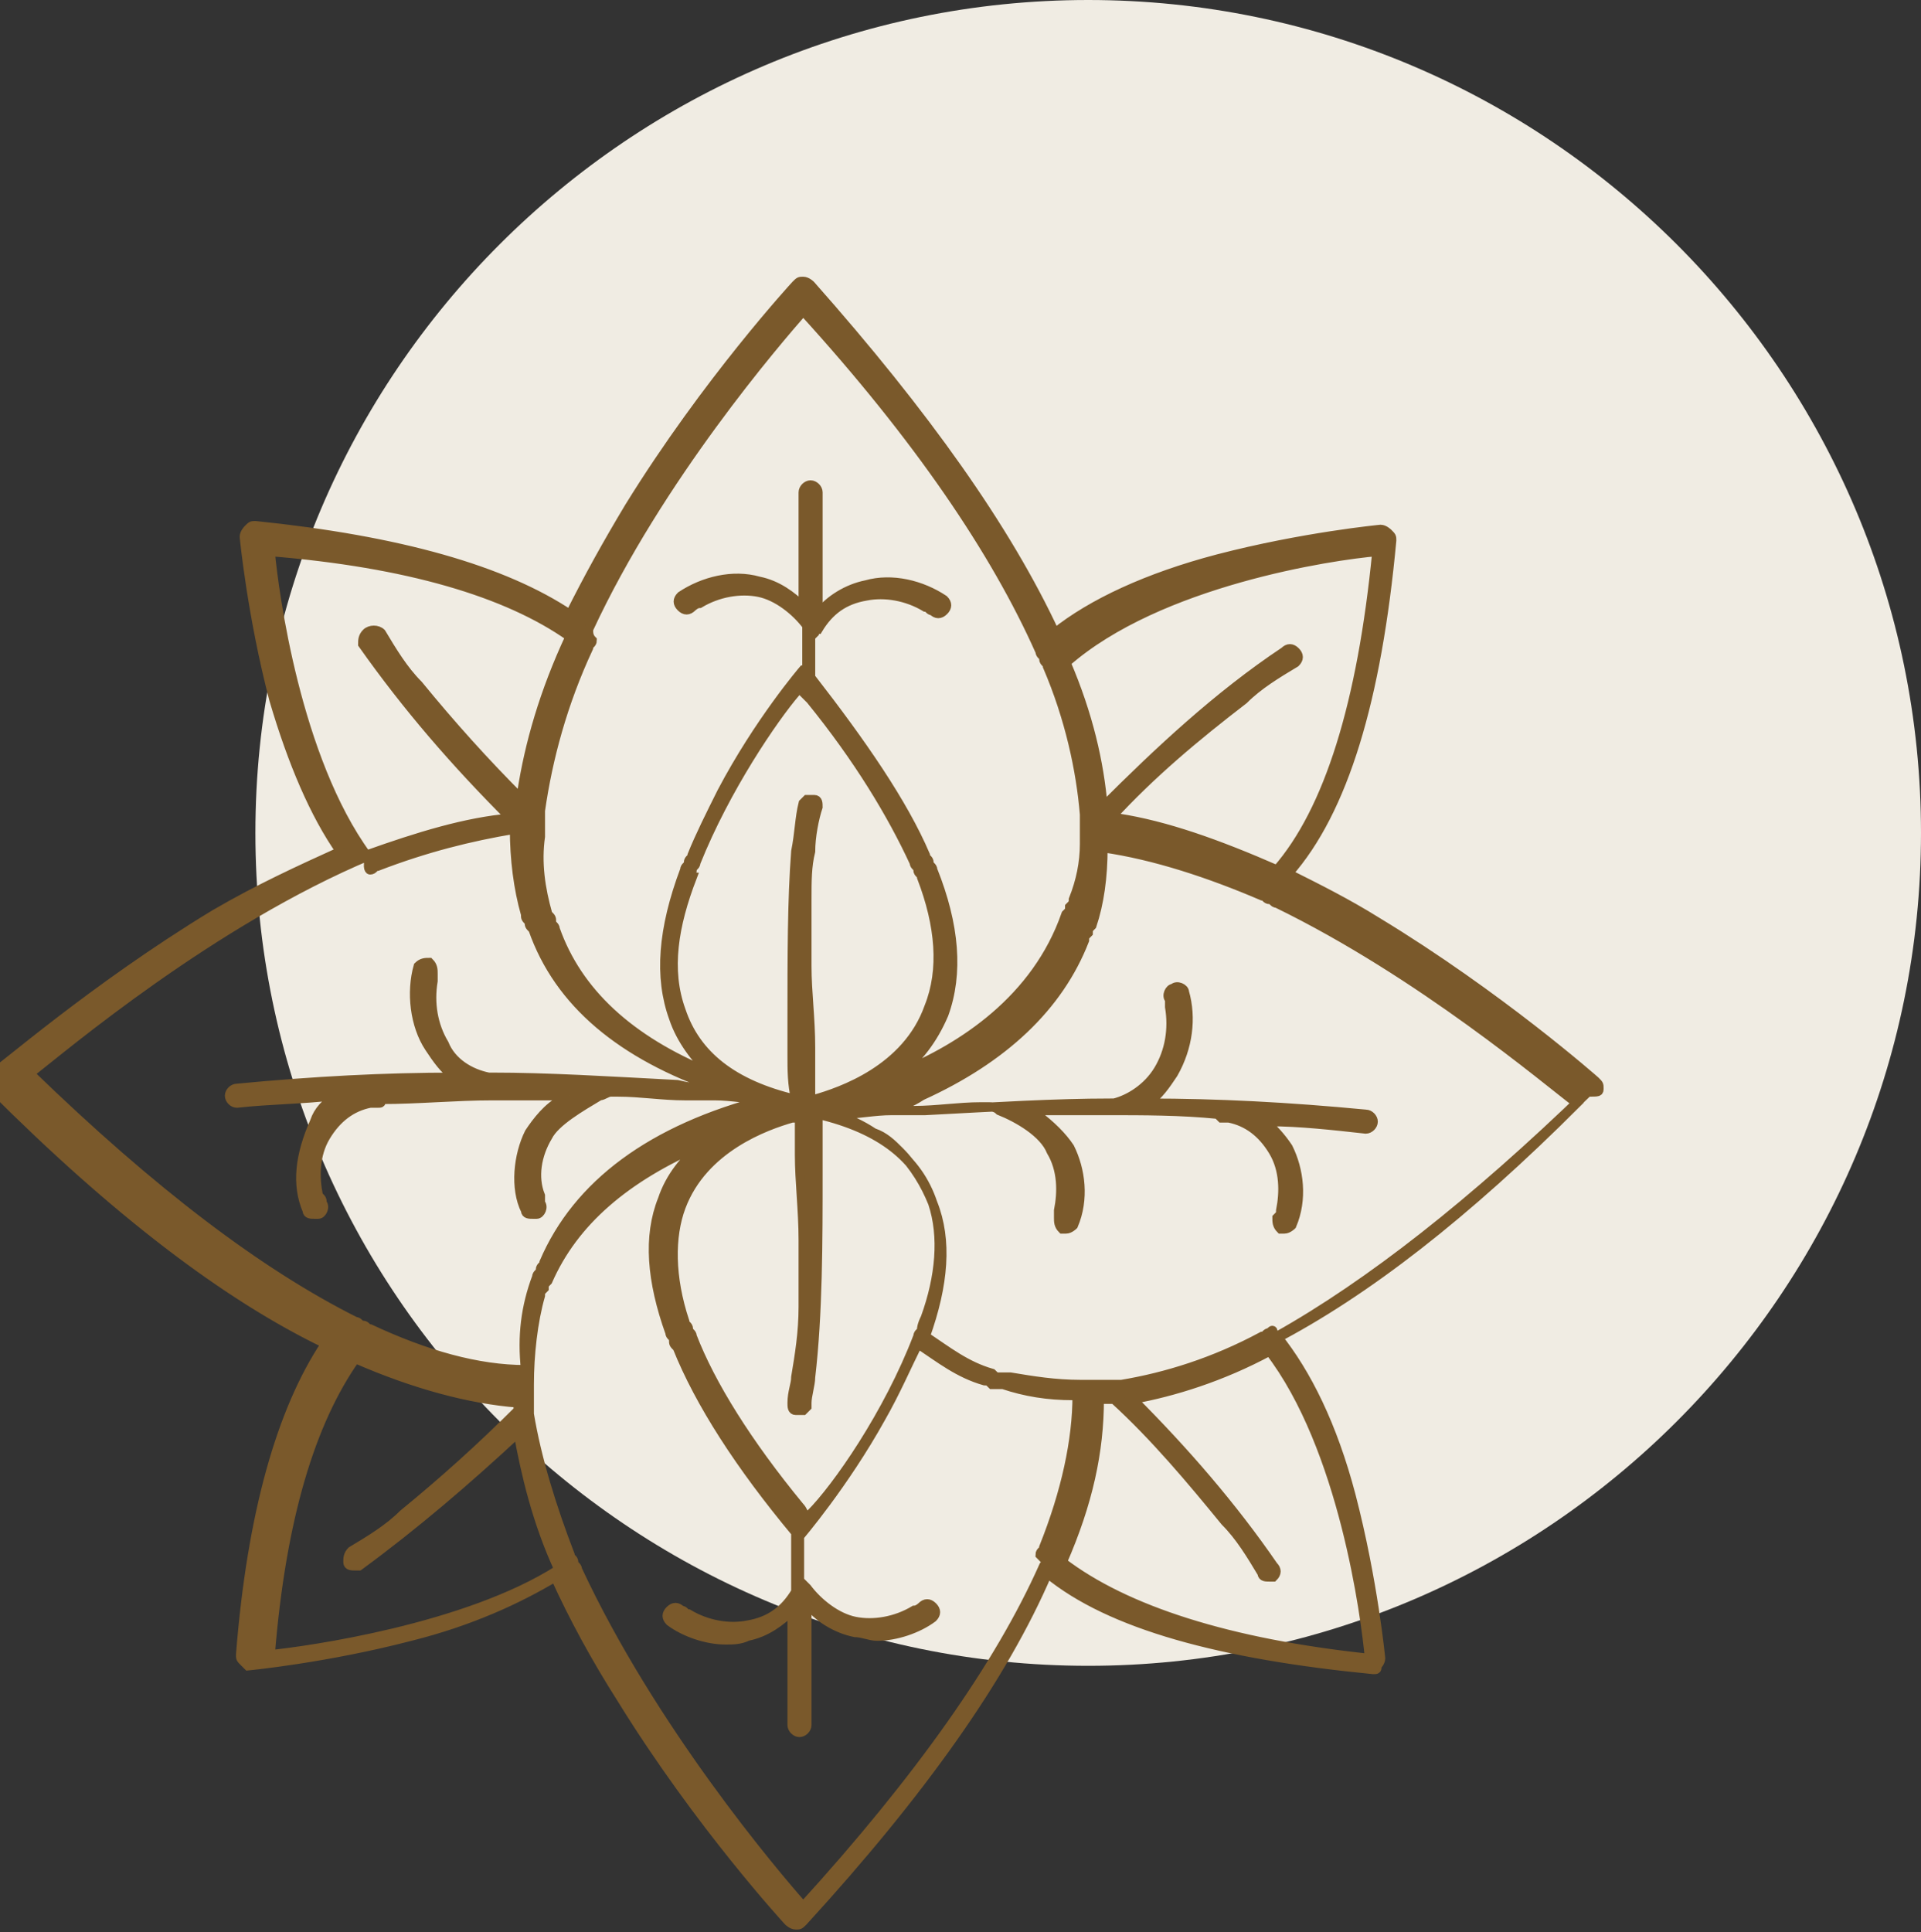 <?xml version="1.0" encoding="utf-8"?>
<!-- Generator: Adobe Illustrator 25.2.3, SVG Export Plug-In . SVG Version: 6.00 Build 0)  -->
<svg version="1.1" id="Laag_1" xmlns="http://www.w3.org/2000/svg" xmlns:xlink="http://www.w3.org/1999/xlink" x="0px" y="0px"
	 viewBox="0 0 51.9 52.2" style="enable-background:new 0 0 51.9 52.2;" xml:space="preserve">
<rect x="0" y="0" width="51.9" height="52.2" fill="#333333" stroke="none"/>
<style type="text/css">
	.st0{fill:#F0ECE3;}
	.st1{fill:#7A592B;}
	.st2{fill:none;stroke:#7A592B;stroke-width:0.25;stroke-miterlimit:10;}
</style>
<g>
	<path class="st0" d="M29.4,45c12.4,0,22.5-10.1,22.5-22.5C51.9,10.1,41.8,0,29.4,0S6.9,10.1,6.9,22.5C6.9,34.9,17,45,29.4,45"/>
	<path class="st1" d="M34.3,36c-0.1,0-0.1,0.1-0.2,0.1c-1.3,0.7-2.6,1.1-3.8,1.3c-0.1,0-0.2,0-0.3,0c-0.1,0-0.2,0-0.3,0c0,0,0,0,0,0
		c-0.1,0-0.1,0-0.2,0c0,0,0,0-0.1,0c-0.1,0-0.1,0-0.2,0c-0.7,0-1.3-0.1-1.9-0.2c-0.1,0-0.1,0-0.2,0c0,0,0,0-0.1,0
		c-0.1,0-0.1,0-0.2-0.1c-0.7-0.2-1.2-0.6-1.8-1c0.5-1.4,0.6-2.6,0.2-3.6c-0.2-0.5-0.5-1-0.9-1.4c-0.2-0.2-0.4-0.4-0.7-0.5
		c-0.3-0.2-0.7-0.4-1.1-0.5c0.1,0,0.1,0,0.2,0c0.5,0,0.9-0.1,1.4-0.1c0,0,0,0,0,0l0.6,0c0.6,0,1.2-0.1,1.8-0.1c0.1,0,0.1,0,0.2,0
		c0.1,0,0.2,0,0.3,0.1c0.5,0.2,1.2,0.6,1.4,1.1c0.3,0.5,0.3,1.1,0.2,1.6c0,0.1,0,0.1,0,0.2c0,0.1,0,0.2,0.1,0.3c0,0,0,0,0.1,0
		c0.1,0,0.2-0.1,0.2-0.1c0.3-0.7,0.2-1.5-0.1-2.1c-0.2-0.3-0.5-0.6-0.9-0.9c-0.1-0.1-0.2-0.1-0.2-0.1c0.7,0,1.4,0,2.1,0c0,0,0,0,0,0
		c0,0,0,0,0,0c1,0,2,0,3,0.1c0,0,0.1,0.1,0.1,0.1c0,0,0,0,0.1,0c0,0,0.1,0,0.1,0c0.5,0.1,0.9,0.4,1.2,0.9c0.3,0.5,0.3,1.1,0.2,1.6
		c0,0.1,0,0.1-0.1,0.2c0,0.1,0,0.2,0.1,0.3c0,0,0,0,0.1,0c0.1,0,0.2-0.1,0.2-0.1c0.3-0.7,0.2-1.5-0.1-2.1c-0.2-0.3-0.4-0.5-0.6-0.7
		c0,0,0,0,0,0c0,0,0.1,0,0.1,0c0.8,0,1.7,0.1,2.6,0.2c0.1,0,0.2-0.1,0.2-0.2c0-0.1-0.1-0.2-0.2-0.2c-2.1-0.2-4-0.3-5.9-0.3
		c0.3-0.2,0.5-0.5,0.7-0.8c0.4-0.7,0.5-1.5,0.3-2.2c0-0.1-0.2-0.2-0.3-0.1c-0.1,0-0.2,0.2-0.1,0.3c0,0.1,0,0.1,0,0.2
		c0.1,0.6,0,1.2-0.3,1.7c-0.3,0.5-0.8,0.8-1.2,0.9c0,0-0.1,0-0.1,0c-1.5,0-3.1,0.1-5,0.2l-0.6,0c-0.1,0-0.2,0-0.4,0
		c0.3-0.1,0.6-0.2,0.9-0.4c2.2-1,3.7-2.4,4.4-4.2c0-0.1,0-0.1,0.1-0.2c0,0,0,0,0,0c0-0.1,0-0.1,0.1-0.2c0.2-0.6,0.3-1.3,0.3-2.1
		c1.4,0.2,2.9,0.7,4.3,1.3c0.1,0,0.1,0.1,0.2,0.1c0.1,0,0.1,0.1,0.2,0.1c3.9,1.9,7.3,4.8,8.1,5.4c-3,3-5.7,5.1-8.2,6.4
		C34.4,35.9,34.4,35.9,34.3,36 M10,23.5c0.1,0,0.1-0.1,0.2-0.1c1.3-0.5,2.5-0.8,3.7-1c0,0.8,0.1,1.6,0.3,2.3c0,0.1,0,0.1,0.1,0.2
		c0,0,0,0,0,0c0,0.1,0,0.1,0.1,0.2c0.7,2,2.4,3.4,5,4.3c-0.1,0-0.2,0-0.2,0c-0.3,0-0.5,0-0.9-0.1c-1.9-0.1-3.5-0.2-5-0.2
		c0,0-0.1,0-0.1,0c-0.5-0.1-1-0.4-1.2-0.9c-0.3-0.5-0.4-1.1-0.3-1.7c0-0.1,0-0.1,0-0.2c0-0.1,0-0.2-0.1-0.3c-0.1,0-0.2,0-0.3,0.1
		c-0.2,0.7-0.1,1.6,0.3,2.2c0.2,0.3,0.4,0.6,0.7,0.8c-1.9,0-3.8,0.1-5.9,0.3c-0.1,0-0.2,0.1-0.2,0.2c0,0.1,0.1,0.2,0.2,0.2
		c0.9-0.1,1.8-0.1,2.6-0.2c0,0,0,0,0.1,0c0,0,0,0,0,0c-0.3,0.2-0.5,0.4-0.6,0.7C8.1,31.2,8,32,8.3,32.7c0,0.1,0.1,0.1,0.2,0.1
		c0,0,0,0,0.1,0c0.1,0,0.2-0.2,0.1-0.3c0-0.1,0-0.1-0.1-0.2c-0.1-0.5-0.1-1.1,0.2-1.6c0.3-0.5,0.7-0.8,1.2-0.9c0,0,0.1,0,0.1,0
		c0,0,0,0,0.1,0c0.1,0,0.1,0,0.1-0.1c1,0,2-0.1,3-0.1c0,0,0,0,0,0c0.7,0,1.4,0,2.1,0c-0.1,0-0.2,0.1-0.2,0.1
		c-0.4,0.2-0.7,0.6-0.9,0.9c-0.3,0.6-0.4,1.5-0.1,2.1c0,0.1,0.1,0.1,0.2,0.1c0,0,0,0,0.1,0c0.1,0,0.2-0.2,0.1-0.3c0-0.1,0-0.1,0-0.2
		c-0.2-0.5-0.1-1.1,0.2-1.6c0.2-0.4,0.9-0.8,1.4-1.1c0.1,0,0.2-0.1,0.3-0.1c0.1,0,0.1,0,0.2,0c0.6,0,1.2,0.1,1.8,0.1
		c0.2,0,0.4,0,0.6,0c0.1,0,0.2,0,0.2,0c0.5,0,0.9,0.1,1.4,0.1c-3.1,0.8-5.1,2.3-6,4.4c0,0.1-0.1,0.1-0.1,0.2c0,0.1-0.1,0.1-0.1,0.2
		c0,0,0,0,0,0c-0.3,0.8-0.4,1.6-0.3,2.5c-1.3,0-2.7-0.4-4.2-1.1c-0.1,0-0.1-0.1-0.2-0.1c-0.1,0-0.1-0.1-0.2-0.1
		c-2.6-1.3-5.5-3.5-8.8-6.7c0.9-0.7,4.9-4.1,9.2-5.9C9.9,23.5,10,23.5,10,23.5 M18.7,23.5c0-0.1,0.1-0.1,0.1-0.2
		c0.8-2,2.1-3.9,2.7-4.6c0-0.1,0.1-0.1,0.1-0.1c0,0,0.1,0.1,0.1,0.1c0,0,0,0,0,0c0.1,0.1,0.1,0.1,0.2,0.2c1.3,1.6,2.2,3.1,2.8,4.4
		c0,0.1,0.1,0.1,0.1,0.2c0,0.1,0.1,0.1,0.1,0.2c0.5,1.3,0.6,2.5,0.2,3.5c-0.6,1.7-2.4,2.3-3.1,2.5c0,0,0,0-0.1,0c0,0,0,0,0,0
		c0-0.2,0-0.4,0-0.6c0-0.3,0-0.5,0-0.8c0-0.8-0.1-1.5-0.1-2.2c0-0.6,0-1.2,0-1.8c0-0.5,0-0.9,0.1-1.3c0-0.4,0.1-0.9,0.2-1.2
		c0-0.1,0-0.2-0.1-0.2c0,0,0,0,0,0c0,0-0.1,0-0.1,0c0,0,0,0-0.1,0c0,0-0.1,0.1-0.1,0.1c-0.1,0.4-0.1,0.8-0.2,1.3
		c-0.1,1.3-0.1,2.8-0.1,4.6c0,0.3,0,0.6,0,0.9c0,0.4,0,0.8,0.1,1.2c0,0,0,0,0,0c-1.7-0.4-2.7-1.2-3.1-2.4c-0.4-1.1-0.2-2.3,0.3-3.6
		C18.6,23.7,18.7,23.6,18.7,23.5 M24.9,35.9c0,0.1-0.1,0.1-0.1,0.2c-0.8,2.1-2.2,4.1-2.9,4.8c0,0.1-0.1,0.1-0.1,0.2c0,0,0,0,0-0.1
		c0,0,0,0,0,0c-0.1-0.1-0.1-0.2-0.2-0.3c-1.4-1.7-2.4-3.3-2.9-4.6c0-0.1-0.1-0.1-0.1-0.2c0-0.1-0.1-0.1-0.1-0.2
		c-0.4-1.2-0.4-2.3-0.1-3.1c0.6-1.6,2.3-2.2,3-2.4c0,0,0,0,0.1,0c0,0,0,0,0.1,0c0,0,0,0,0,0c0,0,0,0,0,0c0,0.1,0,0.3,0,0.4
		c0,0.2,0,0.4,0,0.6c0,0.7,0.1,1.5,0.1,2.3c0,0.6,0,1.2,0,1.8c0,0.7-0.1,1.3-0.2,1.9c0,0.2-0.1,0.4-0.1,0.7c0,0.1,0,0.2,0.1,0.2
		c0,0,0,0,0.1,0c0,0,0,0,0,0c0,0,0.1,0,0.1,0c0,0,0,0,0.1-0.1c0,0,0-0.1,0-0.1c0-0.2,0.1-0.5,0.1-0.7c0.2-1.7,0.2-3.7,0.2-5.5
		c0-0.3,0-0.5,0-0.8c0-0.3,0-0.6,0-0.8c0,0,0,0,0,0c1.7,0.4,2.7,1.2,3.1,2.4c0.3,0.9,0.2,2-0.2,3.1C24.9,35.8,24.9,35.9,24.9,35.9
		 M37.2,14.9c-0.4,4.1-1.3,7-2.7,8.6c-1.6-0.7-3-1.2-4.3-1.4c-0.1,0-0.1,0-0.2,0c1.1-1.2,2.3-2.2,3.6-3.2c0.4-0.4,0.9-0.7,1.4-1
		c0.1-0.1,0.1-0.2,0-0.3c-0.1-0.1-0.2-0.1-0.3,0c-1.8,1.2-3.4,2.7-4.9,4.2c-0.1-1.2-0.4-2.5-1-3.9C31.3,15.7,36,15,37.2,14.9
		 M15.9,17c1.9-4.1,5.1-7.8,5.8-8.6c3.1,3.4,5.2,6.5,6.4,9.2c0,0.1,0.1,0.1,0.1,0.2s0.1,0.1,0.1,0.2c0.6,1.4,0.9,2.8,1,4
		c0,0,0,0.1,0,0.1c0,0,0,0.1,0,0.1c0,0.1,0,0.1,0,0.2c0,0,0,0,0,0c0,0.1,0,0.2,0,0.3c0,0,0,0.1,0,0.1c0,0.5-0.1,1-0.3,1.5
		c0,0.1,0,0.1-0.1,0.2c0,0,0,0,0,0c0,0.1,0,0.1-0.1,0.2C28,27,26,28.3,24.3,29c0.5-0.4,0.9-0.9,1.2-1.6c0.4-1.1,0.3-2.4-0.3-3.9
		c0-0.1-0.1-0.1-0.1-0.2c0-0.1-0.1-0.1-0.1-0.2c-0.6-1.4-1.7-3-3.1-4.8c0-0.4,0-0.7,0-1.1c0,0,0.1-0.1,0.1-0.1c0,0,0-0.1,0.1-0.1
		c0.3-0.5,0.7-0.8,1.3-0.9c0.5-0.1,1.1,0,1.6,0.3c0.1,0,0.1,0.1,0.2,0.1c0.1,0.1,0.2,0.1,0.3,0c0.1-0.1,0.1-0.2,0-0.3
		c-0.6-0.4-1.4-0.6-2.1-0.4c-0.5,0.1-1,0.4-1.3,0.8c0-1.1,0-2.2,0-3.3c0-0.1-0.1-0.2-0.2-0.2c-0.1,0-0.2,0.1-0.2,0.2
		c0,1.1,0,2.1,0,3.1c-0.3-0.3-0.7-0.6-1.2-0.7c-0.7-0.2-1.5,0-2.1,0.4c-0.1,0.1-0.1,0.2,0,0.3c0.1,0.1,0.2,0.1,0.3,0
		c0,0,0.1-0.1,0.2-0.1c0.5-0.3,1.1-0.4,1.6-0.3c0.5,0.1,1,0.5,1.3,0.9c0,0,0,0,0,0.1c0,0.4,0,0.7,0,1.1c0,0,0,0-0.1,0
		c0,0-1.2,1.4-2.2,3.3c-0.3,0.6-0.6,1.2-0.8,1.7c0,0.1-0.1,0.1-0.1,0.2c0,0.1-0.1,0.1-0.1,0.2c-0.6,1.6-0.7,2.9-0.3,4
		c0.2,0.6,0.6,1.1,1,1.5c-2.2-0.9-3.6-2.2-4.2-3.9c0-0.1-0.1-0.1-0.1-0.2c0-0.1,0-0.1-0.1-0.2c-0.2-0.7-0.3-1.4-0.2-2.1
		c0,0,0-0.1,0-0.1c0,0,0-0.1,0-0.1c0,0,0,0,0-0.1c0-0.1,0-0.1,0-0.2c0,0,0,0,0,0c0-0.1,0-0.1,0-0.2c0.2-1.4,0.6-2.9,1.3-4.4
		c0-0.1,0.1-0.1,0.1-0.2C15.9,17.2,15.9,17.1,15.9,17 M15.4,17.2c-0.7,1.5-1.1,2.9-1.3,4.2c0,0.1,0,0.1,0,0.2c-1-1-1.9-2-2.8-3.1
		c-0.4-0.4-0.7-0.9-1-1.4C10.2,17,10,17,9.9,17.1c-0.1,0.1-0.1,0.2-0.1,0.3c1.2,1.7,2.5,3.2,4,4.7c-1.2,0.1-2.5,0.5-3.9,1
		c-1.9-2.6-2.5-7.1-2.6-8.2C11,15.2,13.7,16,15.4,17.2 M7.3,44.7c0.3-3.7,1.1-6.3,2.3-8c1.6,0.7,3.1,1.1,4.4,1.2c0,0,0,0,0,0
		c0,0.1,0,0.1,0,0.2c-1,1-2,1.9-3.1,2.8c-0.4,0.4-0.9,0.7-1.4,1c-0.1,0.1-0.1,0.2-0.1,0.3c0,0.1,0.1,0.1,0.2,0.1c0,0,0.1,0,0.1,0
		c1.5-1.1,2.9-2.3,4.3-3.6c0.2,1.1,0.5,2.4,1.1,3.7C12.6,44,8.3,44.6,7.3,44.7 M28.2,42.3c-1.2,2.7-3.4,5.8-6.5,9.2
		c-0.8-0.9-4.1-4.8-6.1-9.1c0-0.1-0.1-0.1-0.1-0.2c0-0.1-0.1-0.1-0.1-0.2c-0.5-1.3-0.9-2.6-1.1-3.8c0-0.1,0-0.2,0-0.3c0,0,0,0,0-0.1
		c0-0.1,0-0.1,0-0.2c0,0,0,0,0,0c0-0.1,0-0.1,0-0.2c0,0,0,0,0,0c0-0.8,0.1-1.7,0.3-2.4c0,0,0,0,0,0c0-0.1,0-0.1,0.1-0.2
		c0-0.1,0-0.1,0.1-0.2c0.7-1.6,2.1-2.8,4.2-3.7c-0.5,0.4-0.9,0.9-1.1,1.5c-0.4,1-0.3,2.2,0.2,3.6c0,0.1,0.1,0.1,0.1,0.2
		c0,0.1,0,0.1,0.1,0.2c0.6,1.5,1.7,3.2,3.2,5c0,0.5,0,1,0,1.5c0,0,0,0,0,0.1c-0.3,0.5-0.7,0.8-1.3,0.9c-0.5,0.1-1.1,0-1.6-0.3
		c-0.1,0-0.1-0.1-0.2-0.1c-0.1-0.1-0.2-0.1-0.3,0c-0.1,0.1-0.1,0.2,0,0.3c0.4,0.3,1,0.5,1.5,0.5c0.2,0,0.4,0,0.6-0.1
		c0.5-0.1,0.9-0.4,1.2-0.7c0,1,0,2.1,0,3.1c0,0.1,0.1,0.2,0.2,0.2c0.1,0,0.2-0.1,0.2-0.2c0-1.1,0-2.2,0-3.3c0.3,0.4,0.8,0.7,1.3,0.8
		c0.2,0,0.4,0.1,0.6,0.1c0.5,0,1.1-0.2,1.5-0.5c0.1-0.1,0.1-0.2,0-0.3c-0.1-0.1-0.2-0.1-0.3,0c0,0-0.1,0.1-0.2,0.1
		c-0.5,0.3-1.1,0.4-1.6,0.3c-0.5-0.1-1-0.5-1.3-0.9c0,0-0.1-0.1-0.1-0.1c0,0-0.1-0.1-0.1-0.1c0-0.4,0-0.8,0-1.2c0,0,0,0,0,0
		c0,0,1.2-1.4,2.2-3.2c0.4-0.7,0.7-1.4,1-2c0.6,0.4,1.1,0.8,1.8,1c0.1,0,0.1,0,0.2,0.1c0,0,0,0,0.1,0c0.1,0,0.1,0,0.2,0
		c0.6,0.2,1.2,0.3,1.9,0.3c0,0,0.1,0,0.1,0c0,1.2-0.3,2.6-0.9,4.1c0,0.1-0.1,0.1-0.1,0.2C28.3,42.2,28.3,42.2,28.2,42.3 M28.7,42.2
		c0.7-1.6,1-3,1-4.4c0.1,0,0.1,0,0.2,0c0.1,0,0.1,0,0.2,0c1.1,1,2.1,2.2,3,3.3c0.4,0.4,0.7,0.9,1,1.4c0,0.1,0.1,0.1,0.2,0.1
		c0,0,0.1,0,0.1,0c0.1-0.1,0.1-0.2,0-0.3c-1.1-1.6-2.4-3.1-3.8-4.5c1.1-0.2,2.4-0.6,3.7-1.3c2,2.6,2.6,7.2,2.7,8.3
		C33.2,44.4,30.4,43.5,28.7,42.2 M43.2,29.4c0-0.1,0-0.1-0.1-0.2c0,0-2.6-2.3-5.9-4.3c-0.8-0.5-1.6-0.9-2.4-1.3
		c1.5-1.7,2.4-4.7,2.8-9c0-0.1,0-0.1-0.1-0.2c0,0-0.1-0.1-0.2-0.1c0,0-2.1,0.2-4.4,0.8c-1.9,0.5-3.4,1.2-4.4,2
		c-1.3-2.8-3.5-5.9-6.6-9.4c0,0-0.1-0.1-0.2-0.1s-0.1,0-0.2,0.1c0,0-2.4,2.6-4.5,6c-0.6,1-1.1,1.9-1.6,2.9c-1.8-1.2-4.6-2-8.5-2.4
		c-0.1,0-0.1,0-0.2,0.1c0,0-0.1,0.1-0.1,0.2c0,0,0.2,2.1,0.8,4.4c0.5,1.7,1.1,3.1,1.8,4.1c-1.1,0.5-2.2,1-3.4,1.7
		c-3.3,2-5.9,4.3-6,4.3c0,0-0.1,0.1-0.1,0.2c0,0.1,0,0.1,0.1,0.2c3.3,3.3,6.3,5.6,9,6.9c-1.2,1.8-2,4.6-2.3,8.4c0,0.1,0,0.1,0.1,0.2
		c0,0,0.1,0.1,0.1,0.1c0,0,0,0,0,0c0,0,2.1-0.2,4.4-0.8c1.6-0.4,2.9-1,3.9-1.6c0.5,1.1,1.1,2.2,1.8,3.3c2.1,3.4,4.5,6,4.5,6
		c0,0,0.1,0.1,0.2,0.1s0.1,0,0.2-0.1c3.2-3.5,5.4-6.6,6.6-9.4c1.7,1.4,4.7,2.2,8.8,2.6c0,0,0,0,0,0c0.1,0,0.1,0,0.1-0.1
		c0,0,0.1-0.1,0.1-0.2c0,0-0.2-2.1-0.8-4.4c-0.5-1.9-1.2-3.3-2-4.3c2.5-1.4,5.3-3.6,8.4-6.6C43.2,29.5,43.2,29.5,43.2,29.4"/>
	<path class="st2" d="M34.3,36c-0.1,0-0.1,0.1-0.2,0.1c-1.3,0.7-2.6,1.1-3.8,1.3c-0.1,0-0.2,0-0.3,0c-0.1,0-0.2,0-0.3,0c0,0,0,0,0,0
		c-0.1,0-0.1,0-0.2,0c0,0,0,0-0.1,0c-0.1,0-0.1,0-0.2,0c-0.7,0-1.3-0.1-1.9-0.2c-0.1,0-0.1,0-0.2,0c0,0,0,0-0.1,0
		c-0.1,0-0.1,0-0.2-0.1c-0.7-0.2-1.2-0.6-1.8-1c0.5-1.4,0.6-2.6,0.2-3.6c-0.2-0.5-0.5-1-0.9-1.4c-0.2-0.2-0.4-0.4-0.7-0.5
		c-0.3-0.2-0.7-0.4-1.1-0.5c0.1,0,0.1,0,0.2,0c0.5,0,0.9-0.1,1.4-0.1c0,0,0,0,0,0l0.6,0c0.6,0,1.2-0.1,1.8-0.1c0.1,0,0.1,0,0.2,0
		c0.1,0,0.2,0,0.3,0.1c0.5,0.2,1.2,0.6,1.4,1.1c0.3,0.5,0.3,1.1,0.2,1.6c0,0.1,0,0.1,0,0.2c0,0.1,0,0.2,0.1,0.3c0,0,0,0,0.1,0
		c0.1,0,0.2-0.1,0.2-0.1c0.3-0.7,0.2-1.5-0.1-2.1c-0.2-0.3-0.5-0.6-0.9-0.9c-0.1-0.1-0.2-0.1-0.2-0.1c0.7,0,1.4,0,2.1,0c0,0,0,0,0,0
		c0,0,0,0,0,0c1,0,2,0,3,0.1c0,0,0.1,0.1,0.1,0.1c0,0,0,0,0.1,0c0,0,0.1,0,0.1,0c0.5,0.1,0.9,0.4,1.2,0.9c0.3,0.5,0.3,1.1,0.2,1.6
		c0,0.1,0,0.1-0.1,0.2c0,0.1,0,0.2,0.1,0.3c0,0,0,0,0.1,0c0.1,0,0.2-0.1,0.2-0.1c0.3-0.7,0.2-1.5-0.1-2.1c-0.2-0.3-0.4-0.5-0.6-0.7
		c0,0,0,0,0,0c0,0,0.1,0,0.1,0c0.8,0,1.7,0.1,2.6,0.2c0.1,0,0.2-0.1,0.2-0.2c0-0.1-0.1-0.2-0.2-0.2c-2.1-0.2-4-0.3-5.9-0.3
		c0.3-0.2,0.5-0.5,0.7-0.8c0.4-0.7,0.5-1.5,0.3-2.2c0-0.1-0.2-0.2-0.3-0.1c-0.1,0-0.2,0.2-0.1,0.3c0,0.1,0,0.1,0,0.2
		c0.1,0.6,0,1.2-0.3,1.7c-0.3,0.5-0.8,0.8-1.2,0.9c0,0-0.1,0-0.1,0c-1.5,0-3.1,0.1-5,0.2l-0.6,0c-0.1,0-0.2,0-0.4,0
		c0.3-0.1,0.6-0.2,0.9-0.4c2.2-1,3.7-2.4,4.4-4.2c0-0.1,0-0.1,0.1-0.2c0,0,0,0,0,0c0-0.1,0-0.1,0.1-0.2c0.2-0.6,0.3-1.3,0.3-2.1
		c1.4,0.2,2.9,0.7,4.3,1.3c0.1,0,0.1,0.1,0.2,0.1c0.1,0,0.1,0.1,0.2,0.1c3.9,1.9,7.3,4.8,8.1,5.4c-3,3-5.7,5.1-8.2,6.4
		C34.4,35.9,34.4,35.9,34.3,36z M10,23.5c0.1,0,0.1-0.1,0.2-0.1c1.3-0.5,2.5-0.8,3.7-1c0,0.8,0.1,1.6,0.3,2.3c0,0.1,0,0.1,0.1,0.2
		c0,0,0,0,0,0c0,0.1,0,0.1,0.1,0.2c0.7,2,2.4,3.4,5,4.3c-0.1,0-0.2,0-0.2,0c-0.3,0-0.5,0-0.9-0.1c-1.9-0.1-3.5-0.2-5-0.2
		c0,0-0.1,0-0.1,0c-0.5-0.1-1-0.4-1.2-0.9c-0.3-0.5-0.4-1.1-0.3-1.7c0-0.1,0-0.1,0-0.2c0-0.1,0-0.2-0.1-0.3c-0.1,0-0.2,0-0.3,0.1
		c-0.2,0.7-0.1,1.6,0.3,2.2c0.2,0.3,0.4,0.6,0.7,0.8c-1.9,0-3.8,0.1-5.9,0.3c-0.1,0-0.2,0.1-0.2,0.2c0,0.1,0.1,0.2,0.2,0.2
		c0.9-0.1,1.8-0.1,2.6-0.2c0,0,0,0,0.1,0c0,0,0,0,0,0c-0.3,0.2-0.5,0.4-0.6,0.7C8.1,31.2,8,32,8.3,32.7c0,0.1,0.1,0.1,0.2,0.1
		c0,0,0,0,0.1,0c0.1,0,0.2-0.2,0.1-0.3c0-0.1,0-0.1-0.1-0.2c-0.1-0.5-0.1-1.1,0.2-1.6c0.3-0.5,0.7-0.8,1.2-0.9c0,0,0.1,0,0.1,0
		c0,0,0,0,0.1,0c0.1,0,0.1,0,0.1-0.1c1,0,2-0.1,3-0.1c0,0,0,0,0,0c0.7,0,1.4,0,2.1,0c-0.1,0-0.2,0.1-0.2,0.1
		c-0.4,0.2-0.7,0.6-0.9,0.9c-0.3,0.6-0.4,1.5-0.1,2.1c0,0.1,0.1,0.1,0.2,0.1c0,0,0,0,0.1,0c0.1,0,0.2-0.2,0.1-0.3c0-0.1,0-0.1,0-0.2
		c-0.2-0.5-0.1-1.1,0.2-1.6c0.2-0.4,0.9-0.8,1.4-1.1c0.1,0,0.2-0.1,0.3-0.1c0.1,0,0.1,0,0.2,0c0.6,0,1.2,0.1,1.8,0.1
		c0.2,0,0.4,0,0.6,0c0.1,0,0.2,0,0.2,0c0.5,0,0.9,0.1,1.4,0.1c-3.1,0.8-5.1,2.3-6,4.4c0,0.1-0.1,0.1-0.1,0.2c0,0.1-0.1,0.1-0.1,0.2
		c0,0,0,0,0,0c-0.3,0.8-0.4,1.6-0.3,2.5c-1.3,0-2.7-0.4-4.2-1.1c-0.1,0-0.1-0.1-0.2-0.1c-0.1,0-0.1-0.1-0.2-0.1
		c-2.6-1.3-5.5-3.5-8.8-6.7c0.9-0.7,4.9-4.1,9.2-5.9C9.9,23.5,10,23.5,10,23.5z M18.7,23.5c0-0.1,0.1-0.1,0.1-0.2
		c0.8-2,2.1-3.9,2.7-4.6c0-0.1,0.1-0.1,0.1-0.1c0,0,0.1,0.1,0.1,0.1c0,0,0,0,0,0c0.1,0.1,0.1,0.1,0.2,0.2c1.3,1.6,2.2,3.1,2.8,4.4
		c0,0.1,0.1,0.1,0.1,0.2c0,0.1,0.1,0.1,0.1,0.2c0.5,1.3,0.6,2.5,0.2,3.5c-0.6,1.7-2.4,2.3-3.1,2.5c0,0,0,0-0.1,0c0,0,0,0,0,0
		c0-0.2,0-0.4,0-0.6c0-0.3,0-0.5,0-0.8c0-0.8-0.1-1.5-0.1-2.2c0-0.6,0-1.2,0-1.8c0-0.5,0-0.9,0.1-1.3c0-0.4,0.1-0.9,0.2-1.2
		c0-0.1,0-0.2-0.1-0.2c0,0,0,0,0,0c0,0-0.1,0-0.1,0c0,0,0,0-0.1,0c0,0-0.1,0.1-0.1,0.1c-0.1,0.4-0.1,0.8-0.2,1.3
		c-0.1,1.3-0.1,2.8-0.1,4.6c0,0.3,0,0.6,0,0.9c0,0.4,0,0.8,0.1,1.2c0,0,0,0,0,0c-1.7-0.4-2.7-1.2-3.1-2.4c-0.4-1.1-0.2-2.3,0.3-3.6
		C18.6,23.7,18.7,23.6,18.7,23.5z M24.9,35.9c0,0.1-0.1,0.1-0.1,0.2c-0.8,2.1-2.2,4.1-2.9,4.8c0,0.1-0.1,0.1-0.1,0.2c0,0,0,0,0-0.1
		c0,0,0,0,0,0c-0.1-0.1-0.1-0.2-0.2-0.3c-1.4-1.7-2.4-3.3-2.9-4.6c0-0.1-0.1-0.1-0.1-0.2c0-0.1-0.1-0.1-0.1-0.2
		c-0.4-1.2-0.4-2.3-0.1-3.1c0.6-1.6,2.3-2.2,3-2.4c0,0,0,0,0.1,0c0,0,0,0,0.1,0c0,0,0,0,0,0c0,0,0,0,0,0c0,0.1,0,0.3,0,0.4
		c0,0.2,0,0.4,0,0.6c0,0.7,0.1,1.5,0.1,2.3c0,0.6,0,1.2,0,1.8c0,0.7-0.1,1.3-0.2,1.9c0,0.2-0.1,0.4-0.1,0.7c0,0.1,0,0.2,0.1,0.2
		c0,0,0,0,0.1,0c0,0,0,0,0,0c0,0,0.1,0,0.1,0c0,0,0,0,0.1-0.1c0,0,0-0.1,0-0.1c0-0.2,0.1-0.5,0.1-0.7c0.2-1.7,0.2-3.7,0.2-5.5
		c0-0.3,0-0.5,0-0.8c0-0.3,0-0.6,0-0.8c0,0,0,0,0,0c1.7,0.4,2.7,1.2,3.1,2.4c0.3,0.9,0.2,2-0.2,3.1C24.9,35.8,24.9,35.9,24.9,35.9z
		 M37.2,14.9c-0.4,4.1-1.3,7-2.7,8.6c-1.6-0.7-3-1.2-4.3-1.4c-0.1,0-0.1,0-0.2,0c1.1-1.2,2.3-2.2,3.6-3.2c0.4-0.4,0.9-0.7,1.4-1
		c0.1-0.1,0.1-0.2,0-0.3c-0.1-0.1-0.2-0.1-0.3,0c-1.8,1.2-3.4,2.7-4.9,4.2c-0.1-1.2-0.4-2.5-1-3.9C31.3,15.7,36,15,37.2,14.9z
		 M15.9,17c1.9-4.1,5.1-7.8,5.8-8.6c3.1,3.4,5.2,6.5,6.4,9.2c0,0.1,0.1,0.1,0.1,0.2s0.1,0.1,0.1,0.2c0.6,1.4,0.9,2.8,1,4
		c0,0,0,0.1,0,0.1c0,0,0,0.1,0,0.1c0,0.1,0,0.1,0,0.2c0,0,0,0,0,0c0,0.1,0,0.2,0,0.3c0,0,0,0.1,0,0.1c0,0.5-0.1,1-0.3,1.5
		c0,0.1,0,0.1-0.1,0.2c0,0,0,0,0,0c0,0.1,0,0.1-0.1,0.2C28,27,26,28.3,24.3,29c0.5-0.4,0.9-0.9,1.2-1.6c0.4-1.1,0.3-2.4-0.3-3.9
		c0-0.1-0.1-0.1-0.1-0.2c0-0.1-0.1-0.1-0.1-0.2c-0.6-1.4-1.7-3-3.1-4.8c0-0.4,0-0.7,0-1.1c0,0,0.1-0.1,0.1-0.1c0,0,0-0.1,0.1-0.1
		c0.3-0.5,0.7-0.8,1.3-0.9c0.5-0.1,1.1,0,1.6,0.3c0.1,0,0.1,0.1,0.2,0.1c0.1,0.1,0.2,0.1,0.3,0c0.1-0.1,0.1-0.2,0-0.3
		c-0.6-0.4-1.4-0.6-2.1-0.4c-0.5,0.1-1,0.4-1.3,0.8c0-1.1,0-2.2,0-3.3c0-0.1-0.1-0.2-0.2-0.2c-0.1,0-0.2,0.1-0.2,0.2
		c0,1.1,0,2.1,0,3.1c-0.3-0.3-0.7-0.6-1.2-0.7c-0.7-0.2-1.5,0-2.1,0.4c-0.1,0.1-0.1,0.2,0,0.3c0.1,0.1,0.2,0.1,0.3,0
		c0,0,0.1-0.1,0.2-0.1c0.5-0.3,1.1-0.4,1.6-0.3c0.5,0.1,1,0.5,1.3,0.9c0,0,0,0,0,0.1c0,0.4,0,0.7,0,1.1c0,0,0,0-0.1,0
		c0,0-1.2,1.4-2.2,3.3c-0.3,0.6-0.6,1.2-0.8,1.7c0,0.1-0.1,0.1-0.1,0.2c0,0.1-0.1,0.1-0.1,0.2c-0.6,1.6-0.7,2.9-0.3,4
		c0.2,0.6,0.6,1.1,1,1.5c-2.2-0.9-3.6-2.2-4.2-3.9c0-0.1-0.1-0.1-0.1-0.2c0-0.1,0-0.1-0.1-0.2c-0.2-0.7-0.3-1.4-0.2-2.1
		c0,0,0-0.1,0-0.1c0,0,0-0.1,0-0.1c0,0,0,0,0-0.1c0-0.1,0-0.1,0-0.2c0,0,0,0,0,0c0-0.1,0-0.1,0-0.2c0.2-1.4,0.6-2.9,1.3-4.4
		c0-0.1,0.1-0.1,0.1-0.2C15.9,17.2,15.9,17.1,15.9,17z M15.4,17.2c-0.7,1.5-1.1,2.9-1.3,4.2c0,0.1,0,0.1,0,0.2c-1-1-1.9-2-2.8-3.1
		c-0.4-0.4-0.7-0.9-1-1.4C10.2,17,10,17,9.9,17.1c-0.1,0.1-0.1,0.2-0.1,0.3c1.2,1.7,2.5,3.2,4,4.7c-1.2,0.1-2.5,0.5-3.9,1
		c-1.9-2.6-2.5-7.1-2.6-8.2C11,15.2,13.7,16,15.4,17.2z M7.3,44.7c0.3-3.7,1.1-6.3,2.3-8c1.6,0.7,3.1,1.1,4.4,1.2c0,0,0,0,0,0
		c0,0.1,0,0.1,0,0.2c-1,1-2,1.9-3.1,2.8c-0.4,0.4-0.9,0.7-1.4,1c-0.1,0.1-0.1,0.2-0.1,0.3c0,0.1,0.1,0.1,0.2,0.1c0,0,0.1,0,0.1,0
		c1.5-1.1,2.9-2.3,4.3-3.6c0.2,1.1,0.5,2.4,1.1,3.7C12.6,44,8.3,44.6,7.3,44.7z M28.2,42.3c-1.2,2.7-3.4,5.8-6.5,9.2
		c-0.8-0.9-4.1-4.8-6.1-9.1c0-0.1-0.1-0.1-0.1-0.2c0-0.1-0.1-0.1-0.1-0.2c-0.5-1.3-0.9-2.6-1.1-3.8c0-0.1,0-0.2,0-0.3c0,0,0,0,0-0.1
		c0-0.1,0-0.1,0-0.2c0,0,0,0,0,0c0-0.1,0-0.1,0-0.2c0,0,0,0,0,0c0-0.8,0.1-1.7,0.3-2.4c0,0,0,0,0,0c0-0.1,0-0.1,0.1-0.2
		c0-0.1,0-0.1,0.1-0.2c0.7-1.6,2.1-2.8,4.2-3.7c-0.5,0.4-0.9,0.9-1.1,1.5c-0.4,1-0.3,2.2,0.2,3.6c0,0.1,0.1,0.1,0.1,0.2
		c0,0.1,0,0.1,0.1,0.2c0.6,1.5,1.7,3.2,3.2,5c0,0.5,0,1,0,1.5c0,0,0,0,0,0.1c-0.3,0.5-0.7,0.8-1.3,0.9c-0.5,0.1-1.1,0-1.6-0.3
		c-0.1,0-0.1-0.1-0.2-0.1c-0.1-0.1-0.2-0.1-0.3,0c-0.1,0.1-0.1,0.2,0,0.3c0.4,0.3,1,0.5,1.5,0.5c0.2,0,0.4,0,0.6-0.1
		c0.5-0.1,0.9-0.4,1.2-0.7c0,1,0,2.1,0,3.1c0,0.1,0.1,0.2,0.2,0.2c0.1,0,0.2-0.1,0.2-0.2c0-1.1,0-2.2,0-3.3c0.3,0.4,0.8,0.7,1.3,0.8
		c0.2,0,0.4,0.1,0.6,0.1c0.5,0,1.1-0.2,1.5-0.5c0.1-0.1,0.1-0.2,0-0.3c-0.1-0.1-0.2-0.1-0.3,0c0,0-0.1,0.1-0.2,0.1
		c-0.5,0.3-1.1,0.4-1.6,0.3c-0.5-0.1-1-0.5-1.3-0.9c0,0-0.1-0.1-0.1-0.1c0,0-0.1-0.1-0.1-0.1c0-0.4,0-0.8,0-1.2c0,0,0,0,0,0
		c0,0,1.2-1.4,2.2-3.2c0.4-0.7,0.7-1.4,1-2c0.6,0.4,1.1,0.8,1.8,1c0.1,0,0.1,0,0.2,0.1c0,0,0,0,0.1,0c0.1,0,0.1,0,0.2,0
		c0.6,0.2,1.2,0.3,1.9,0.3c0,0,0.1,0,0.1,0c0,1.2-0.3,2.6-0.9,4.1c0,0.1-0.1,0.1-0.1,0.2C28.3,42.2,28.3,42.2,28.2,42.3z M28.7,42.2
		c0.7-1.6,1-3,1-4.4c0.1,0,0.1,0,0.2,0c0.1,0,0.1,0,0.2,0c1.1,1,2.1,2.2,3,3.3c0.4,0.4,0.7,0.9,1,1.4c0,0.1,0.1,0.1,0.2,0.1
		c0,0,0.1,0,0.1,0c0.1-0.1,0.1-0.2,0-0.3c-1.1-1.6-2.4-3.1-3.8-4.5c1.1-0.2,2.4-0.6,3.7-1.3c2,2.6,2.6,7.2,2.7,8.3
		C33.2,44.4,30.4,43.5,28.7,42.2z M43.2,29.4c0-0.1,0-0.1-0.1-0.2c0,0-2.6-2.3-5.9-4.3c-0.8-0.5-1.6-0.9-2.4-1.3
		c1.5-1.7,2.4-4.7,2.8-9c0-0.1,0-0.1-0.1-0.2c0,0-0.1-0.1-0.2-0.1c0,0-2.1,0.2-4.4,0.8c-1.9,0.5-3.4,1.2-4.4,2
		c-1.3-2.8-3.5-5.9-6.6-9.4c0,0-0.1-0.1-0.2-0.1s-0.1,0-0.2,0.1c0,0-2.4,2.6-4.5,6c-0.6,1-1.1,1.9-1.6,2.9c-1.8-1.2-4.6-2-8.5-2.4
		c-0.1,0-0.1,0-0.2,0.1c0,0-0.1,0.1-0.1,0.2c0,0,0.2,2.1,0.8,4.4c0.5,1.7,1.1,3.1,1.8,4.1c-1.1,0.5-2.2,1-3.4,1.7
		c-3.3,2-5.9,4.3-6,4.3c0,0-0.1,0.1-0.1,0.2c0,0.1,0,0.1,0.1,0.2c3.3,3.3,6.3,5.6,9,6.9c-1.2,1.8-2,4.6-2.3,8.4c0,0.1,0,0.1,0.1,0.2
		c0,0,0.1,0.1,0.1,0.1c0,0,0,0,0,0c0,0,2.1-0.2,4.4-0.8c1.6-0.4,2.9-1,3.9-1.6c0.5,1.1,1.1,2.2,1.8,3.3c2.1,3.4,4.5,6,4.5,6
		c0,0,0.1,0.1,0.2,0.1s0.1,0,0.2-0.1c3.2-3.5,5.4-6.6,6.6-9.4c1.7,1.4,4.7,2.2,8.8,2.6c0,0,0,0,0,0c0.1,0,0.1,0,0.1-0.1
		c0,0,0.1-0.1,0.1-0.2c0,0-0.2-2.1-0.8-4.4c-0.5-1.9-1.2-3.3-2-4.3c2.5-1.4,5.3-3.6,8.4-6.6C43.2,29.5,43.2,29.5,43.2,29.4z"/>
</g>
</svg>
